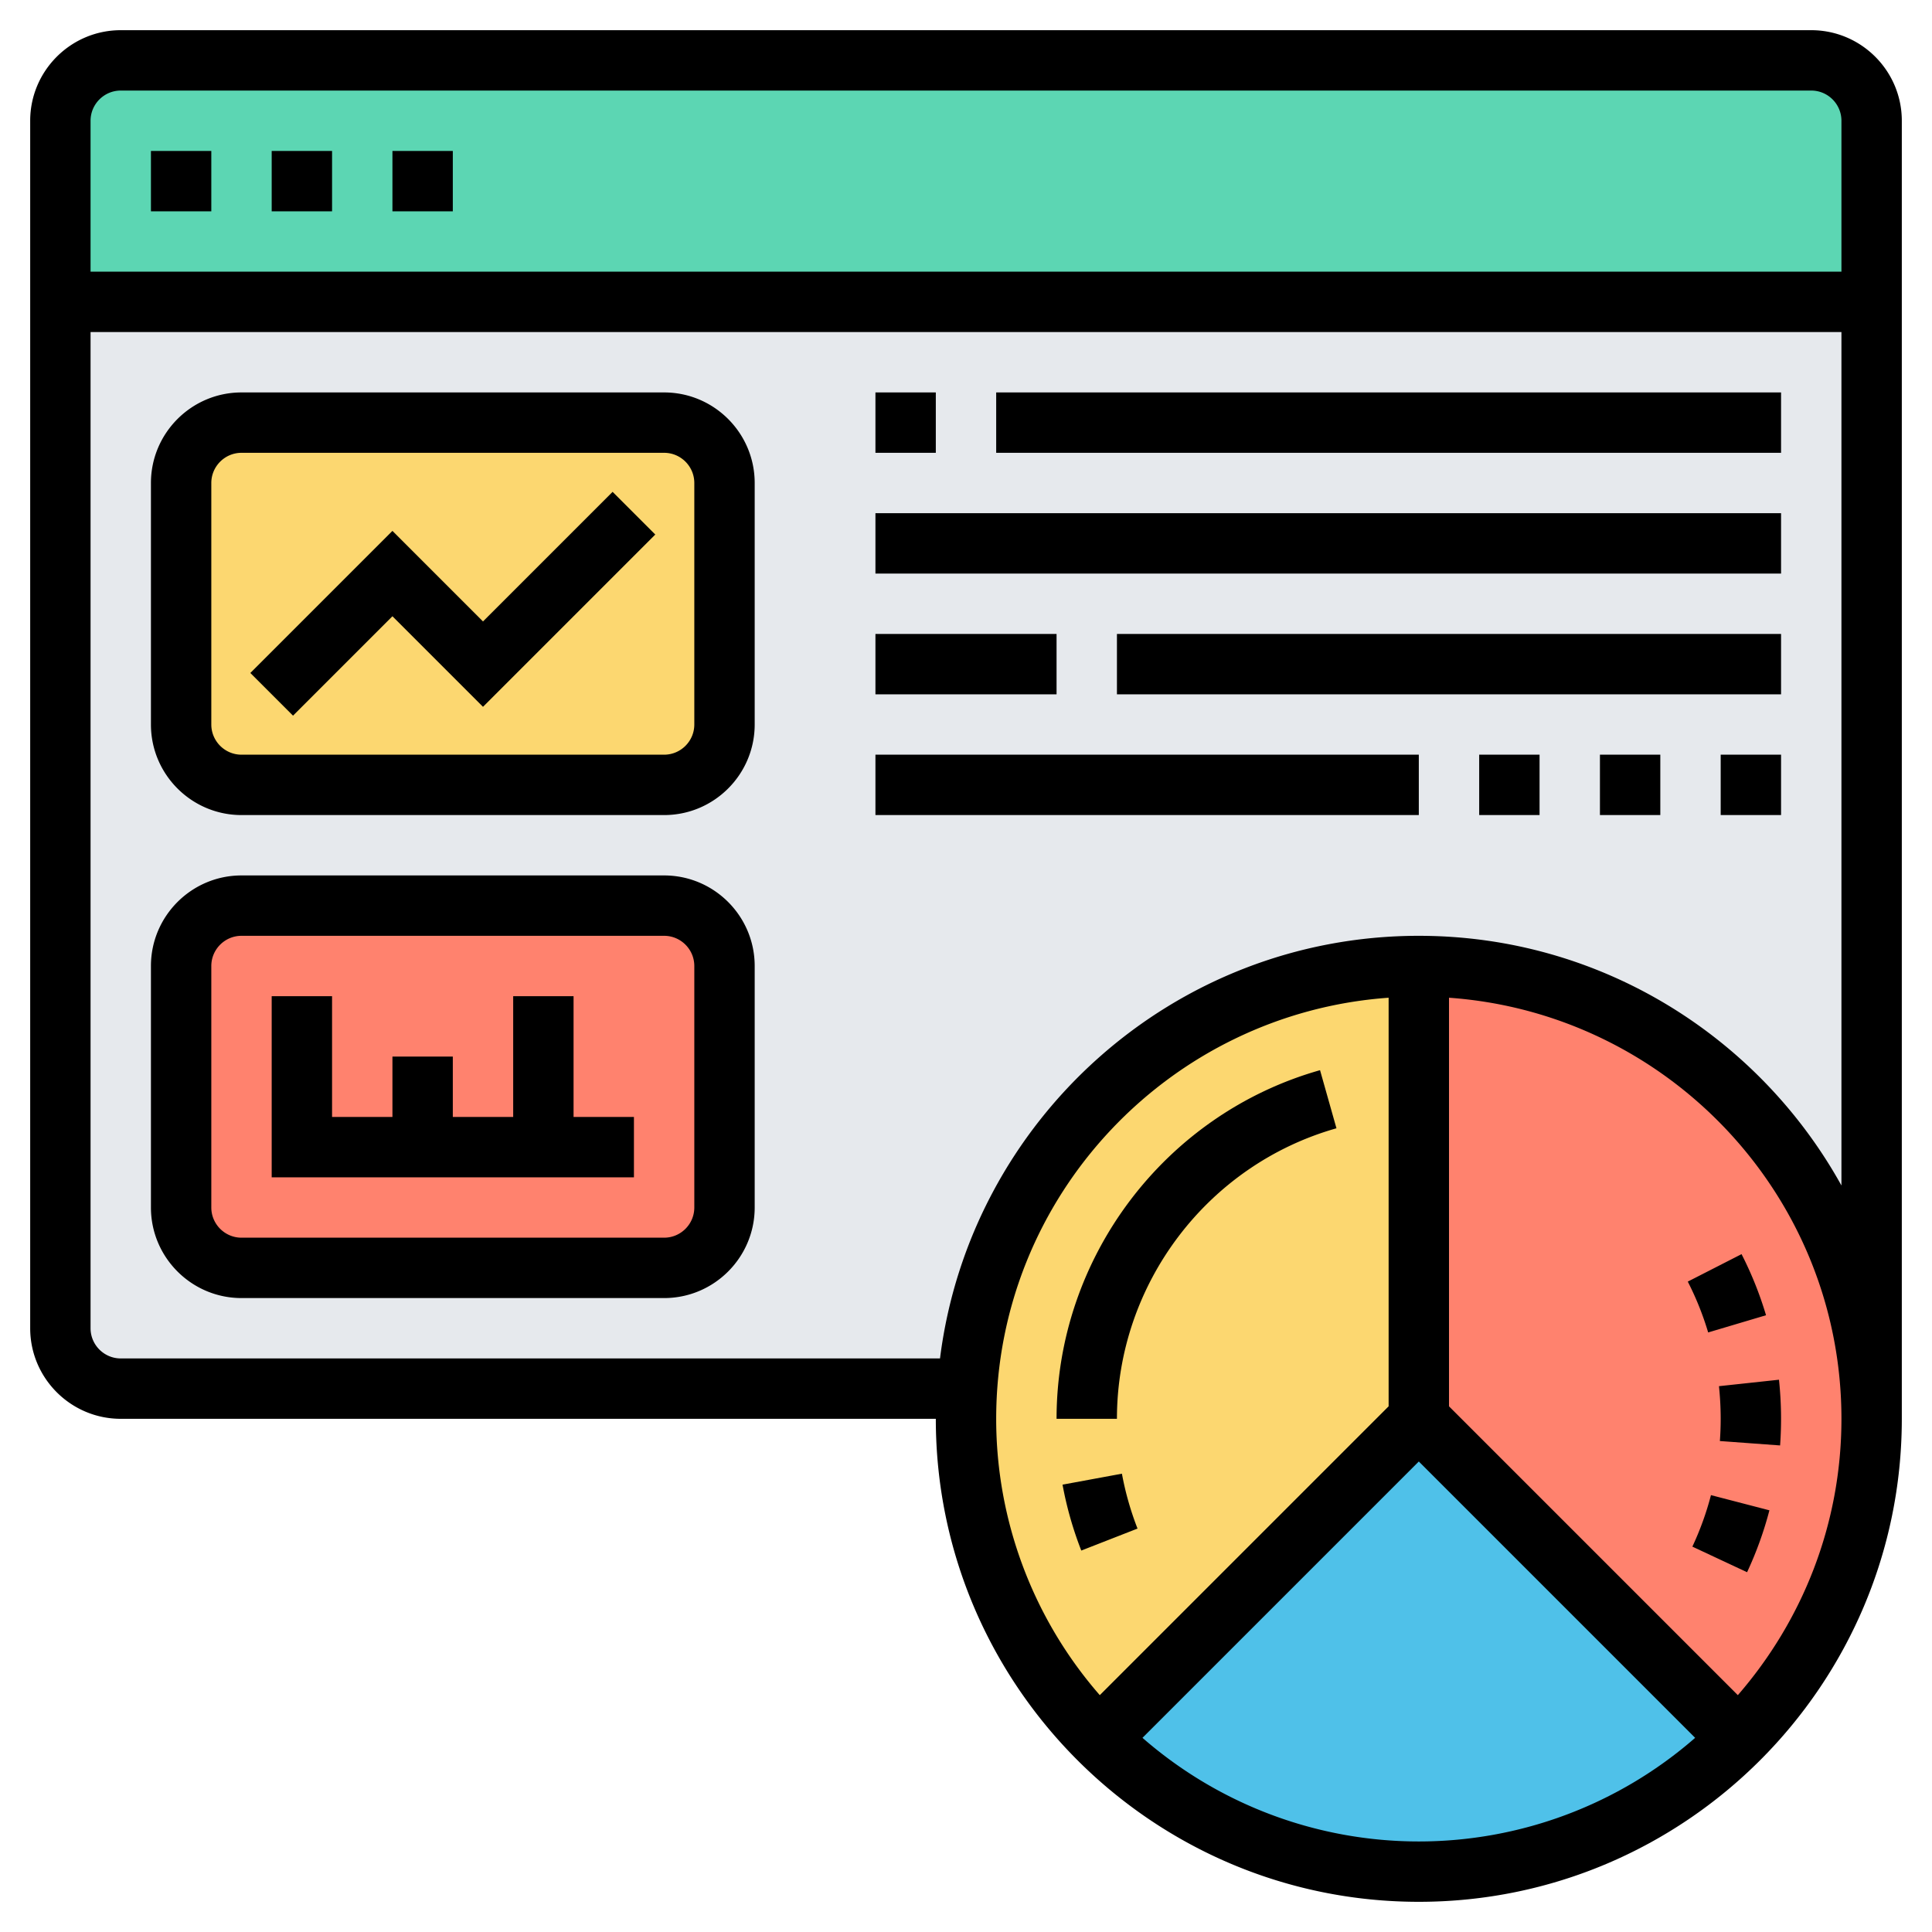 <svg width="35" height="35" viewBox="0 0 64 64" xmlns="http://www.w3.org/2000/svg"><path d="M60 46H4a2 2 0 0 1-2-2V10h60v34a2 2 0 0 1-2 2z" fill="#e6e9ed"/><path d="m47 47 10.6 10.6C54.89 60.32 51.14 62 47 62s-7.89-1.68-10.6-4.4z" fill="#4fc1e9"/><path d="M47 32v15L36.4 57.6C33.68 54.89 32 51.14 32 47c0-.34.01-.67.04-1 .51-7.82 7.02-14 14.96-14z" fill="#fcd770"/><path d="M47 32c8.28 0 15 6.72 15 15 0 4.14-1.68 7.89-4.4 10.6L47 47zM24 32v8c0 1.1-.9 2-2 2H8c-1.1 0-2-.9-2-2v-8c0-1.1.9-2 2-2h14c1.1 0 2 .9 2 2z" fill="#ff826e"/><path d="M24 16v8c0 1.1-.9 2-2 2H8c-1.1 0-2-.9-2-2v-8c0-1.1.9-2 2-2h14c1.1 0 2 .9 2 2z" fill="#fcd770"/><path d="M2 10V4c0-1.1.9-2 2-2h56c1.1 0 2 .9 2 2v6z" fill="#5cd6b3"/><path d="M60 1H4C2.346 1 1 2.346 1 4v40c0 1.654 1.346 3 3 3h27c0 8.822 7.178 16 16 16s16-7.178 16-16V4c0-1.654-1.346-3-3-3zM4 3h56c.551 0 1 .449 1 1v5H3V4c0-.551.449-1 1-1zm42 43.586-9.568 9.568A13.922 13.922 0 0 1 33 47c0-7.382 5.747-13.433 13-13.949zm-8.154 10.982L47 48.414l9.154 9.154a13.922 13.922 0 0 1-18.308 0zm19.722-1.414L48 46.586V33.051c7.253.516 13 6.567 13 13.949 0 3.501-1.3 6.697-3.432 9.154zM47 31c-8.144 0-14.872 6.12-15.861 14H4c-.551 0-1-.449-1-1V11h58v28.271C58.269 34.345 53.02 31 47 31z"/><path d="M37 47c0-4.456 2.99-8.413 7.272-9.624l-.544-1.925C38.589 36.905 35 41.654 35 47zM35.198 49.181c.137.746.346 1.48.621 2.183l1.863-.728a9.987 9.987 0 0 1-.517-1.818zM56.585 44.139l1.917-.57a11.911 11.911 0 0 0-.811-2.024l-1.781.91c.276.539.503 1.106.675 1.684zM57 47c0 .248-.009.493-.027.736l1.995.146a12.27 12.27 0 0 0-.037-2.177l-1.988.214c.037.355.057.716.057 1.081zM56.062 51.234l1.812.848c.308-.659.557-1.349.74-2.051l-1.936-.503a9.902 9.902 0 0 1-.616 1.706zM13 5h2v2h-2zM9 5h2v2H9zM5 5h2v2H5zM22 13H8c-1.654 0-3 1.346-3 3v8c0 1.654 1.346 3 3 3h14c1.654 0 3-1.346 3-3v-8c0-1.654-1.346-3-3-3zm1 11c0 .551-.449 1-1 1H8c-.551 0-1-.449-1-1v-8c0-.551.449-1 1-1h14c.551 0 1 .449 1 1zM22 29H8c-1.654 0-3 1.346-3 3v8c0 1.654 1.346 3 3 3h14c1.654 0 3-1.346 3-3v-8c0-1.654-1.346-3-3-3zm1 11c0 .551-.449 1-1 1H8c-.551 0-1-.449-1-1v-8c0-.551.449-1 1-1h14c.551 0 1 .449 1 1z"/><path d="m16 20.586-3-3-4.707 4.707 1.414 1.414L13 20.414l3 3 5.707-5.707-1.414-1.414zM19 33h-2v4h-2v-2h-2v2h-2v-4H9v6h12v-2h-2zM29 13h2v2h-2zM33 13h26v2H33zM29 17h30v2H29zM29 21h6v2h-6zM37 21h22v2H37zM29 25h18v2H29zM49 25h2v2h-2zM57 25h2v2h-2zM53 25h2v2h-2z"/></svg>